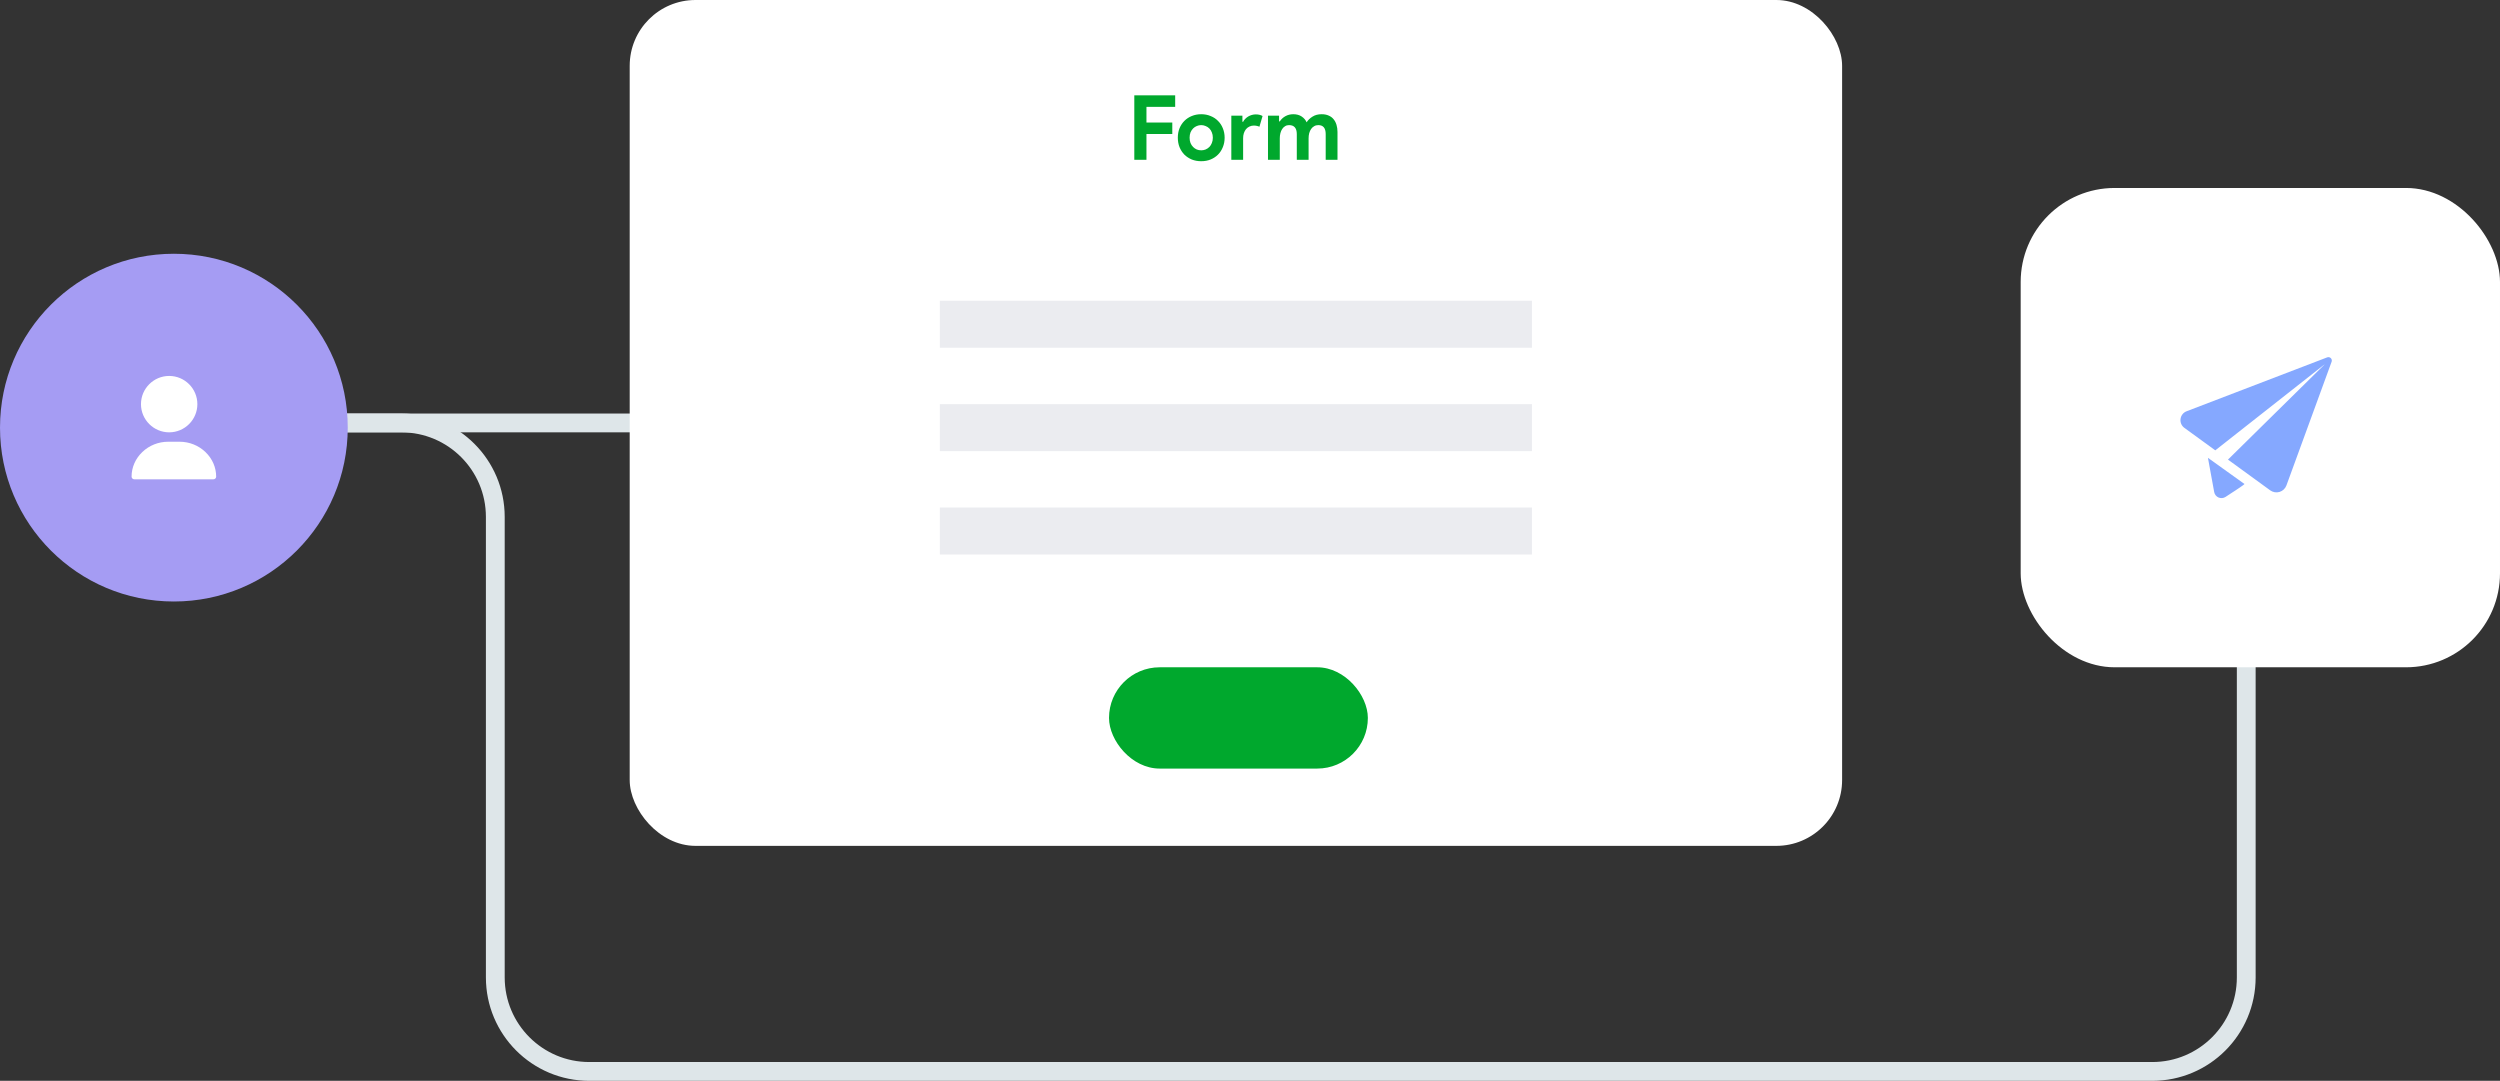<svg width="266" height="115" viewBox="0 0 266 115" fill="none" xmlns="http://www.w3.org/2000/svg">
<rect x="0" y="0" width="266" height="115" fill="#333333" stroke="none"/>
<path d="M10 45H42.7C48.222 45 52.7 49.477 52.7 55V104C52.7 109.523 57.177 114 62.7 114H229C234.523 114 239 109.523 239 104V45" stroke="#DEE6E9" stroke-width="2"/>
<path d="M135.5 45H19.5" stroke="#DEE6E9" stroke-width="2"/>
<circle cx="18.5" cy="45.5" r="18.5" fill="#A59CF3"/>
<rect x="215" y="20" width="51" height="51" rx="10" fill="white"/>
<rect x="67" width="129" height="90" rx="7" fill="white"/>
<path d="M120.69 10.142H125.039V11.368H121.983V13.034H124.732V14.26H121.983V17H120.69V10.142ZM127.81 12.153C128.174 12.153 128.506 12.217 128.806 12.345C129.113 12.466 129.375 12.638 129.592 12.862C129.815 13.079 129.988 13.341 130.109 13.647C130.237 13.954 130.301 14.289 130.301 14.653C130.301 15.017 130.237 15.352 130.109 15.659C129.988 15.966 129.815 16.23 129.592 16.454C129.375 16.671 129.113 16.843 128.806 16.971C128.506 17.093 128.174 17.153 127.81 17.153C127.446 17.153 127.111 17.093 126.804 16.971C126.504 16.843 126.242 16.671 126.019 16.454C125.802 16.23 125.629 15.966 125.502 15.659C125.38 15.352 125.32 15.017 125.32 14.653C125.32 14.289 125.38 13.954 125.502 13.647C125.629 13.341 125.802 13.079 126.019 12.862C126.242 12.638 126.504 12.466 126.804 12.345C127.111 12.217 127.446 12.153 127.81 12.153ZM127.81 15.994C127.97 15.994 128.123 15.966 128.27 15.908C128.423 15.844 128.557 15.755 128.672 15.64C128.787 15.525 128.877 15.384 128.94 15.218C129.011 15.052 129.046 14.864 129.046 14.653C129.046 14.442 129.011 14.254 128.94 14.088C128.877 13.922 128.787 13.781 128.672 13.666C128.557 13.552 128.423 13.465 128.27 13.408C128.123 13.344 127.97 13.312 127.81 13.312C127.644 13.312 127.488 13.344 127.341 13.408C127.194 13.465 127.063 13.552 126.948 13.666C126.833 13.781 126.74 13.922 126.67 14.088C126.606 14.254 126.574 14.442 126.574 14.653C126.574 14.864 126.606 15.052 126.67 15.218C126.74 15.384 126.833 15.525 126.948 15.64C127.063 15.755 127.194 15.844 127.341 15.908C127.488 15.966 127.644 15.994 127.81 15.994ZM131.013 12.306H132.192V12.958H132.268C132.326 12.843 132.402 12.737 132.498 12.642C132.594 12.546 132.699 12.463 132.814 12.393C132.936 12.322 133.063 12.268 133.197 12.23C133.338 12.191 133.475 12.172 133.609 12.172C133.775 12.172 133.916 12.188 134.031 12.22C134.152 12.252 134.254 12.293 134.337 12.345L134.002 13.485C133.925 13.446 133.839 13.418 133.743 13.398C133.654 13.373 133.542 13.36 133.408 13.36C133.236 13.36 133.079 13.395 132.939 13.465C132.798 13.529 132.677 13.622 132.575 13.743C132.479 13.864 132.402 14.008 132.345 14.174C132.294 14.334 132.268 14.509 132.268 14.701V17H131.013V12.306ZM134.914 12.306H136.092V12.919H136.169C136.316 12.69 136.514 12.504 136.763 12.364C137.018 12.223 137.299 12.153 137.606 12.153C137.963 12.153 138.264 12.236 138.506 12.402C138.749 12.568 138.921 12.773 139.024 13.015C139.17 12.779 139.378 12.578 139.646 12.412C139.914 12.239 140.24 12.153 140.623 12.153C140.911 12.153 141.16 12.201 141.37 12.297C141.581 12.386 141.754 12.514 141.888 12.68C142.028 12.846 142.134 13.047 142.204 13.283C142.274 13.513 142.309 13.765 142.309 14.04V17H141.054V14.27C141.054 13.631 140.792 13.312 140.269 13.312C140.103 13.312 139.956 13.35 139.828 13.427C139.7 13.497 139.592 13.596 139.503 13.724C139.419 13.845 139.352 13.992 139.301 14.165C139.257 14.337 139.234 14.522 139.234 14.72V17H137.979V14.27C137.979 13.631 137.705 13.312 137.156 13.312C136.996 13.312 136.856 13.35 136.734 13.427C136.613 13.497 136.511 13.596 136.428 13.724C136.345 13.845 136.281 13.992 136.236 14.165C136.191 14.337 136.169 14.522 136.169 14.72V17H134.914V12.306Z" fill="#00A82D"/>
<rect x="100" y="32" width="63" height="5" fill="#EBECF0"/>
<rect x="100" y="43" width="63" height="5" fill="#EBECF0"/>
<rect x="100" y="54" width="63" height="5" fill="#EBECF0"/>
<rect x="118" y="71" width="27.54" height="10.776" rx="5.388" fill="#00A82D"/>
<path d="M232.651 43.759C232.304 43.892 232.058 44.204 232.009 44.572C231.96 44.941 232.117 45.306 232.417 45.524L235.705 47.917L247.382 38.73L237.056 48.902L241.551 52.173C241.837 52.38 242.206 52.443 242.546 52.34C242.885 52.237 243.155 51.979 243.277 51.647L248.085 38.487C248.133 38.353 248.099 38.204 247.998 38.104C247.897 38.005 247.748 37.973 247.614 38.024L232.651 43.759Z" fill="#85A8FF"/>
<path d="M234.924 48.712L234.952 48.865L235.59 52.354C235.637 52.613 235.811 52.83 236.052 52.935C236.293 53.039 236.571 53.017 236.792 52.875C237.68 52.301 238.841 51.541 238.81 51.496L234.924 48.712Z" fill="#85A8FF"/>
<path fill-rule="evenodd" clip-rule="evenodd" d="M15 43C15 41.346 16.346 40 18 40C19.654 40 21 41.346 21 43C21 44.654 19.654 46 18 46C16.346 46 15 44.654 15 43ZM19.1 47C20.14 47 21.12 47.39 21.859 48.098C22.595 48.803 23 49.733 23 50.717C23 50.873 22.866 51 22.7 51H14.3C14.134 51 14 50.873 14 50.717C14 49.733 14.405 48.803 15.141 48.098C15.88 47.39 16.86 47 17.9 47H19.1Z" fill="white"/>
</svg>
